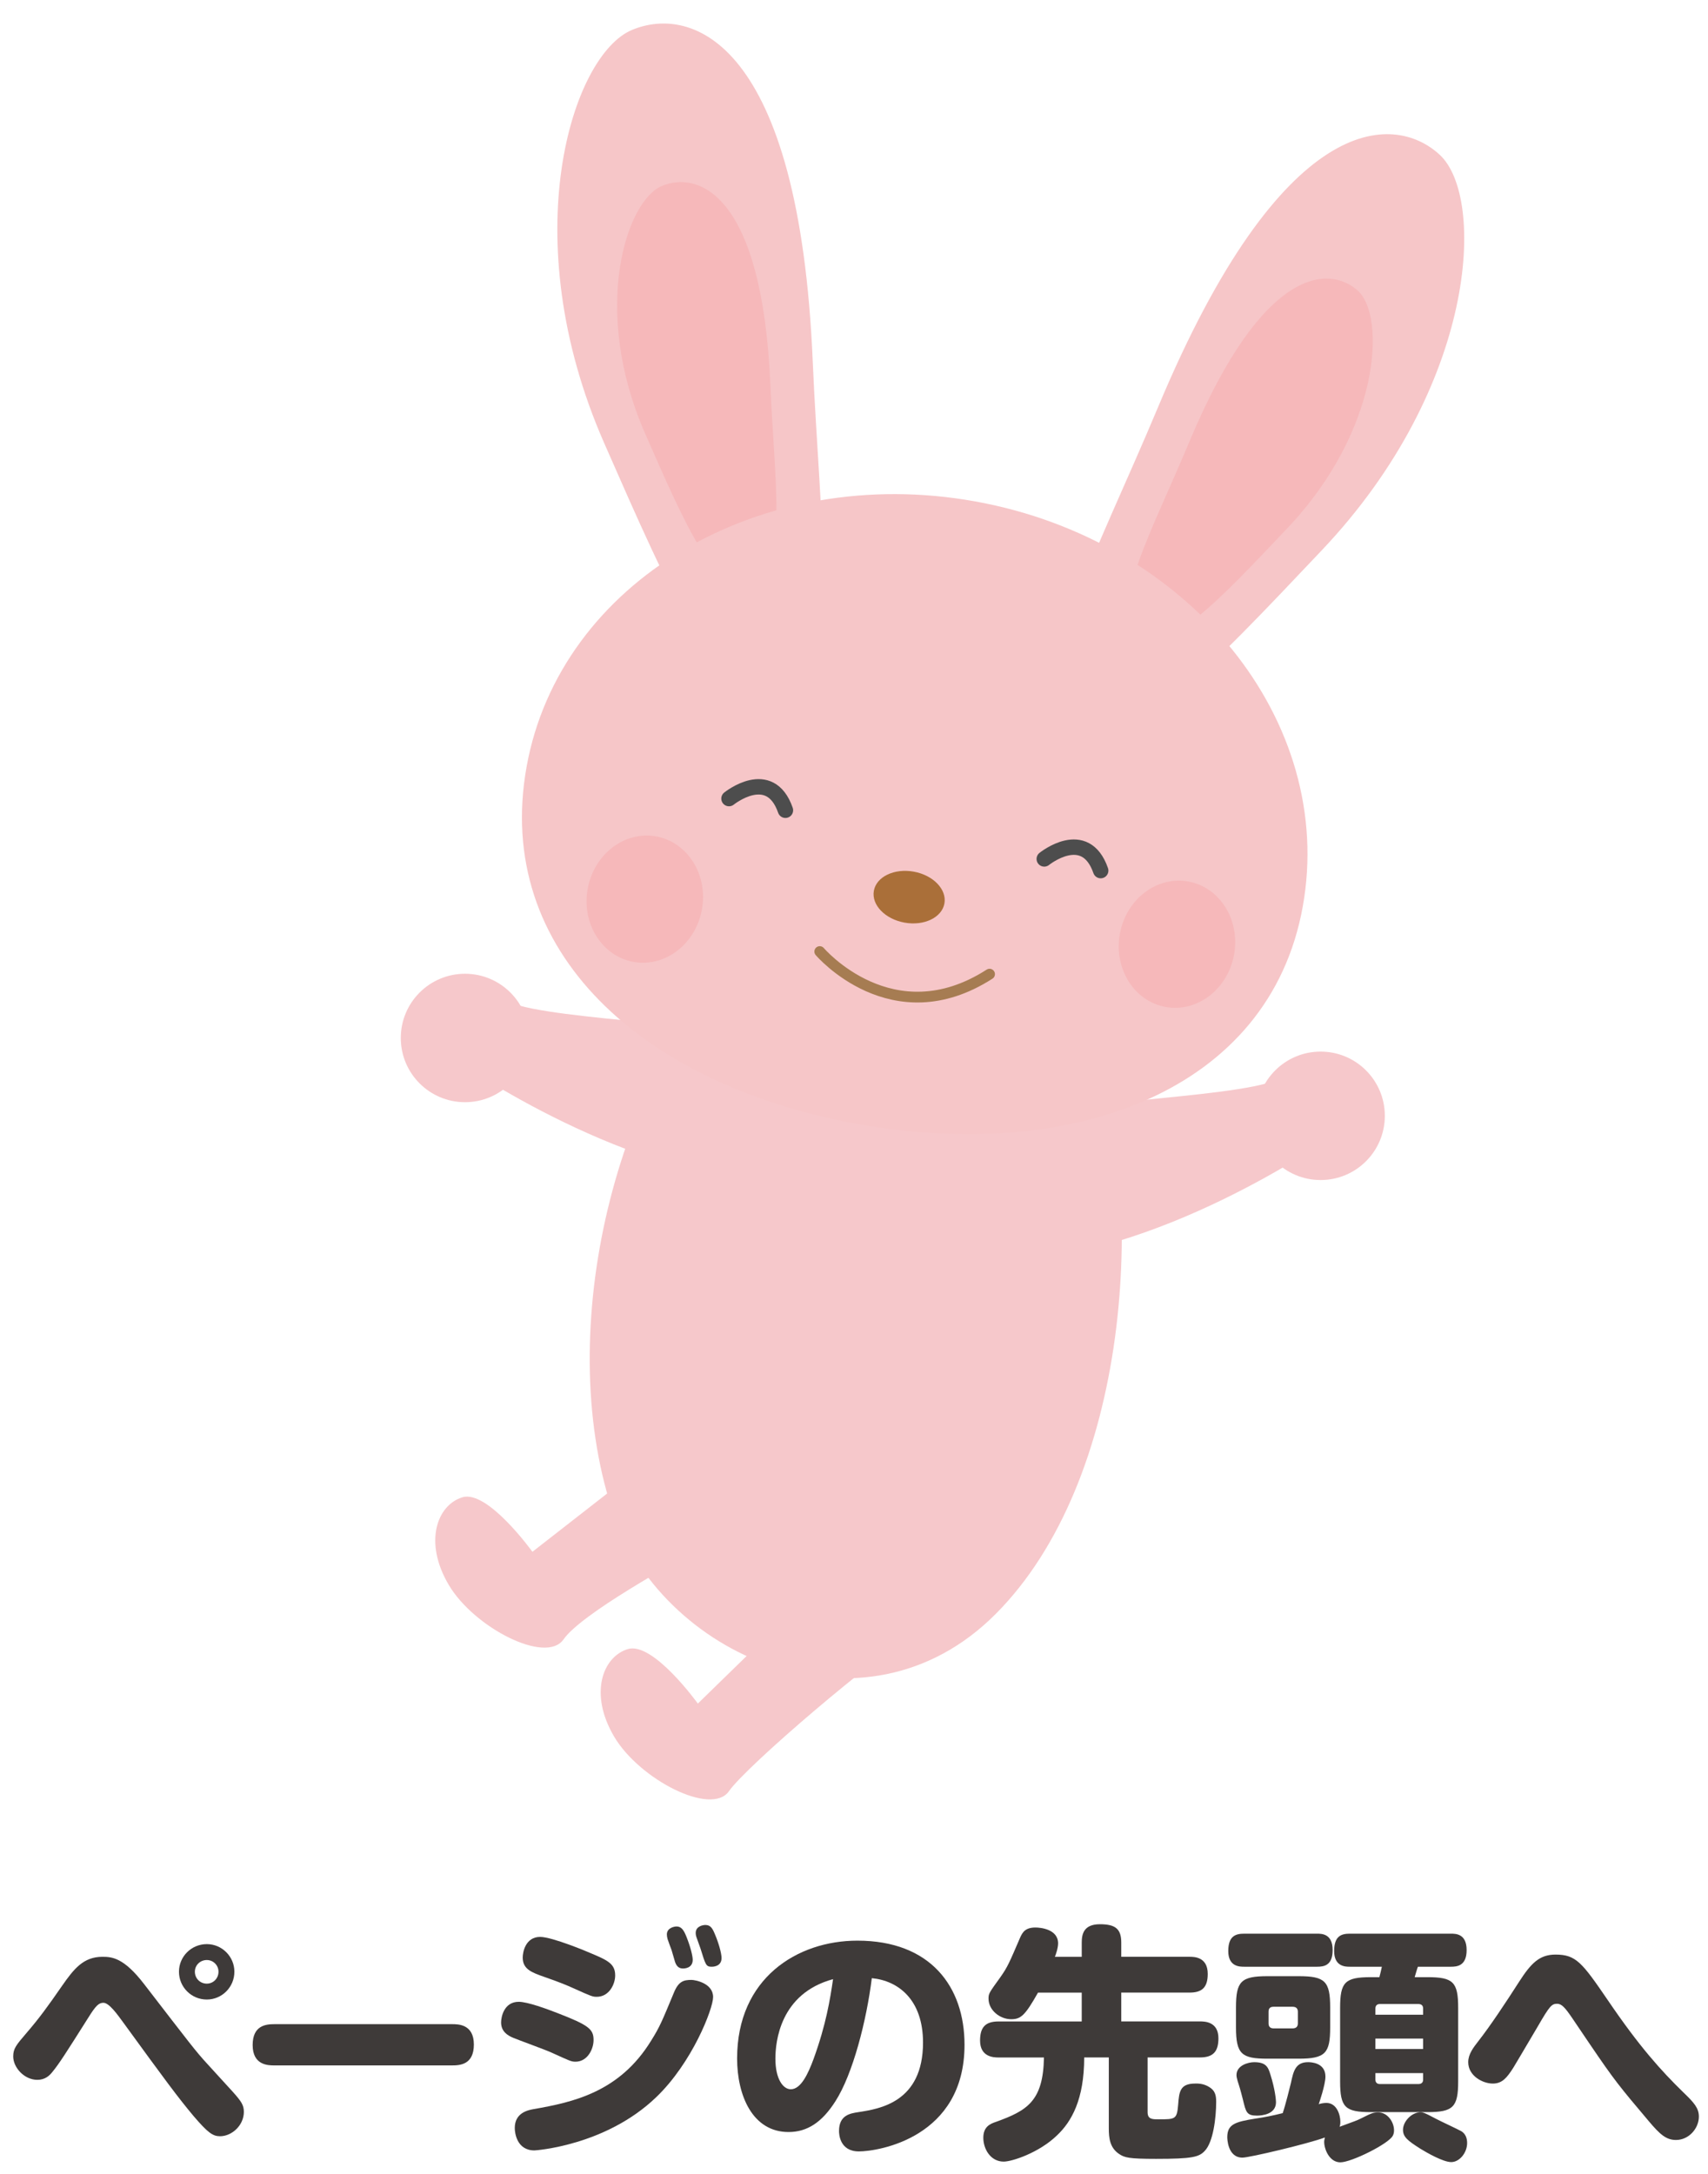 <?xml version="1.0" encoding="utf-8"?>
<!-- Generator: Adobe Illustrator 25.0.1, SVG Export Plug-In . SVG Version: 6.00 Build 0)  -->
<svg version="1.1" xmlns="http://www.w3.org/2000/svg" xmlns:xlink="http://www.w3.org/1999/xlink" x="0px" y="0px"
	 viewBox="0 0 110 140" style="enable-background:new 0 0 110 140;" xml:space="preserve">
<style type="text/css">
	.アーチ_x0020__x0028_グリーン_x0029_{fill:url(#SVGID_12_);stroke:#FFFFFF;stroke-width:0.25;stroke-miterlimit:1;}
	.st0{fill:#FEF3F0;}
	.st1{fill:#D7EDEB;}
	.st2{fill:#FDE8E9;}
	.st3{fill:#FFFFFF;}
	.st4{opacity:0.6;}
	.st5{fill:#EF5C67;}
	.st6{fill:#F8C166;}
	.st7{fill:#FCF566;}
	.st8{fill:#BCDB79;}
	.st9{fill:#99D9F6;}
	.st10{fill:#6A77B3;}
	.st11{fill:#C066B5;}
	.st12{fill:#998675;}
	.st13{fill:#EAC39E;}
	.st14{fill:#784F2F;}
	.st15{fill:#614024;}
	.st16{fill:#592F17;}
	.st17{opacity:0.5;}
	.st18{fill:#A8BD7B;}
	.st19{fill:#B2C574;}
	.st20{fill:#BAC966;}
	.st21{fill:#A7C267;}
	.st22{fill:#C3CC65;}
	.st23{fill:#8DB969;}
	.st24{fill:#86B355;}
	.st25{fill:#91B954;}
	.st26{fill:#7EBA6B;}
	.st27{fill:#A7C589;}
	.st28{fill:#A9C367;}
	.st29{fill:#A8C479;}
	.st30{fill:#ACC683;}
	.st31{fill:#8ABB8F;}
	.st32{fill:#9ABC53;}
	.st33{fill:#9EBF66;}
	.st34{fill:#5CAF5A;}
	.st35{fill:#8EB854;}
	.st36{fill:#7CB46A;}
	.st37{fill:#EC918D;}
	.st38{opacity:0.91;fill:#F0909A;}
	.st39{fill:#FFFFFF;stroke:#C8C9CA;stroke-width:6.507;stroke-linecap:round;stroke-linejoin:round;stroke-miterlimit:10;}
	.st40{fill:#FBE3E0;}
	.st41{fill:#808080;}
	.st42{fill:#CCCCCC;}
	.st43{fill:#4D4D4D;}
	.st44{fill:#F9DDD0;}
	.st45{fill:url(#);}
	.st46{fill:#2E496E;}
	.st47{fill:#B46772;}
	.st48{fill:#F5D6C7;}
	.st49{fill:none;stroke:#EA4F06;stroke-width:1.774;}
	.st50{fill:#E4B100;}
	.st51{fill:#8A7B62;}
	.st52{fill:none;stroke:#F29A6D;stroke-width:1.774;stroke-linecap:round;}
	.st53{fill:none;stroke:#605040;stroke-width:2.676;stroke-linecap:round;}
	.st54{fill:none;stroke:#605040;stroke-width:2.661;stroke-linecap:round;}
	.st55{fill:#F29A6D;}
	.st56{fill:#605040;}
	.st57{fill:#9E3736;}
	.st58{fill:#AE2D37;}
	.st59{clip-path:url(#SVGID_31_);}
	.st60{fill:#FDE5A6;}
	.st61{fill:none;stroke:#CBCCCC;}
	.st62{fill:none;stroke:#CBCCCC;stroke-dasharray:5.026,5.026;}
	.st63{fill:#E58C63;}
	.st64{fill:#EFB069;}
	.st65{fill:#63ADC4;}
	.st66{fill:#F2CB68;}
	.st67{fill:#844130;}
	.st68{fill:#8BADBE;}
	.st69{fill:#EFCEAD;}
	.st70{fill:#8D5338;}
	.st71{fill:#FAF0DB;}
	.st72{fill:#A5AF4F;}
	.st73{fill:#ED848C;}
	.st74{fill:#B0CCAF;}
	.st75{fill:#E49500;}
	.st76{fill:#BF9B82;}
	.st77{fill:#A2C88F;}
	.st78{fill:#C7A892;}
	.st79{fill:#F6BBC1;}
	.st80{fill:#ED7854;}
	.st81{fill:#A9DAE2;}
	.st82{fill:#1D6D7D;}
	.st83{fill:#F4E24D;}
	.st84{fill:#E74166;}
	.st85{fill:#EFF6E9;}
	.st86{fill:#9E509A;}
	.st87{fill:#EBAAAA;}
	.st88{fill:none;stroke:#FFFFFF;stroke-width:5.393;stroke-linecap:round;stroke-linejoin:round;}
	.st89{fill:#F7B62E;}
	.st90{fill-rule:evenodd;clip-rule:evenodd;fill:#FFFFFF;}
	.st91{fill:#FDDD31;}
	.st92{fill:#F7C4B7;}
	.st93{fill:#F0843B;}
	.st94{fill:#E3E776;}
	.st95{fill:#AF4B1C;}
	.st96{fill:#FAD8BA;}
	.st97{fill:#FBE4CE;}
	.st98{fill:#6B160B;}
	.st99{fill:#8C432D;}
	.st100{fill:#F1A1A1;}
	.st101{fill:#764325;}
	.st102{fill:#683216;}
	.st103{fill:#7EC380;}
	.st104{fill:#CE86A8;}
	.st105{fill:#4CBAC1;}
	.st106{fill:#EF8589;}
	.st107{fill:#DF6984;}
	.st108{fill:#E6E978;}
	.st109{fill:#16731E;}
	.st110{fill:#94C51B;}
	.st111{fill:#8DC21F;}
	.st112{fill:#47740A;}
	.st113{fill:#DCE690;}
	.st114{fill:#638D2C;}
	.st115{fill:#C3DA70;}
	.st116{fill:#E5CA9A;}
	.st117{fill:#DDE02F;}
	.st118{opacity:0.38;}
	.st119{clip-path:url(#SVGID_40_);}
	.st120{fill:none;stroke:#FFFFFF;stroke-width:6.592;stroke-linecap:round;stroke-linejoin:round;}
	.st121{opacity:0.16;}
	.st122{fill:#FFFFFF;stroke:#6A4425;stroke-width:5.102;stroke-linecap:round;stroke-linejoin:round;}
	.st123{fill:#FFFFFF;stroke:#6A4425;stroke-width:4.545;stroke-linecap:round;stroke-linejoin:round;}
	.st124{fill:#6A4425;}
	.st125{fill:#FFFFFF;stroke:#6A4425;stroke-width:2.843;stroke-linecap:round;stroke-linejoin:round;}
	.st126{fill:#EAC1C7;}
	.st127{clip-path:url(#SVGID_42_);}
	.st128{fill:#7D4E22;}
	.st129{fill:none;stroke:#FFFFFF;stroke-width:3.42;stroke-linecap:round;stroke-linejoin:round;}
	.st130{fill:none;stroke:#FFFFFF;stroke-width:2.626;stroke-linecap:round;stroke-linejoin:round;}
	.st131{fill:none;stroke:#FFFFFF;stroke-width:1.931;stroke-linecap:round;stroke-linejoin:round;}
	.st132{fill:none;stroke:#7D4E22;stroke-width:1.615;stroke-linecap:round;}
	.st133{fill:none;stroke:#7D4E22;stroke-width:3.205;stroke-linecap:round;}
	.st134{fill:#F9BB00;}
	.st135{fill:#F18B00;}
	.st136{fill:#E62C0F;}
	.st137{fill:#C26D01;}
	.st138{fill:#C8B39A;}
	.st139{fill:none;stroke:#231815;stroke-width:5.314;stroke-linecap:round;stroke-linejoin:round;}
	.st140{fill:#D61518;stroke:#6A4425;stroke-width:3.984;stroke-linecap:round;stroke-linejoin:round;}
	.st141{fill:#6CB030;stroke:#6A4425;stroke-width:3.984;stroke-linecap:round;stroke-linejoin:round;}
	.st142{fill:none;stroke:#231815;stroke-width:3.984;stroke-linecap:round;stroke-linejoin:round;}
	.st143{fill:#F6EA00;stroke:#231815;stroke-width:4.252;stroke-linecap:round;stroke-linejoin:round;}
	.st144{fill:#231815;}
	.st145{fill:none;stroke:#231815;stroke-width:4.252;stroke-linecap:round;stroke-linejoin:round;}
	.st146{fill:#79BD2E;}
	.st147{fill:#009233;}
	.st148{fill:#FFF100;}
	.st149{fill:#ABCD10;}
	.st150{fill:#64B732;}
	.st151{fill:#E95513;stroke:#6A4425;stroke-width:4.314;stroke-linecap:round;stroke-linejoin:round;}
	.st152{fill:#F19200;stroke:#6A4425;stroke-width:4.314;stroke-linecap:round;stroke-linejoin:round;}
	.st153{fill:none;stroke:#6A4425;stroke-width:4.314;stroke-linecap:round;stroke-linejoin:round;}
	.st154{fill:#E50012;stroke:#231815;stroke-width:3.442;stroke-linecap:round;stroke-linejoin:round;}
	.st155{fill:#FFFFFF;stroke:#231815;stroke-width:3.442;stroke-linecap:round;stroke-linejoin:round;}
	.st156{fill:#FFFFFF;stroke:#231815;stroke-width:3.857;stroke-linecap:round;stroke-linejoin:round;}
	.st157{fill:none;stroke:#231815;stroke-width:4.139;stroke-linecap:round;stroke-linejoin:round;}
	.st158{fill:#FFD800;}
	.st159{fill:none;stroke:#231815;stroke-width:3.539;stroke-linecap:round;stroke-linejoin:round;}
	.st160{fill:#E95513;}
	.st161{fill:none;stroke:#231815;stroke-width:3.543;stroke-linecap:round;stroke-linejoin:round;}
	.st162{fill:#7DCCF3;}
	.st163{fill:none;stroke:#231815;stroke-width:4.258;stroke-linecap:round;stroke-linejoin:round;}
	.st164{fill:#FFECBF;stroke:#231815;stroke-width:3.857;stroke-linecap:round;stroke-linejoin:round;}
	.st165{fill:none;stroke:#231815;stroke-width:2.205;stroke-linecap:round;}
	.st166{fill:none;stroke:#231815;stroke-width:2.835;stroke-linecap:round;stroke-linejoin:round;stroke-dasharray:0,5.669;}
	.st167{fill:#FFFFFF;stroke:#231815;stroke-width:5.034;stroke-linecap:round;stroke-linejoin:round;}
	.st168{fill:none;stroke:#231815;stroke-width:5.402;stroke-linecap:round;stroke-linejoin:round;}
	.st169{fill:none;stroke:#231815;stroke-width:4.619;stroke-linecap:round;stroke-linejoin:round;}
	.st170{fill:none;stroke:#231815;stroke-width:2.878;stroke-linecap:round;}
	.st171{clip-path:url(#SVGID_54_);fill:none;stroke:#FFFFFF;stroke-width:15.439;}
	.st172{fill:#66C6F1;stroke:#6A4425;stroke-width:3.488;stroke-linecap:round;stroke-linejoin:round;}
	.st173{fill:#009AD8;stroke:#6A4425;stroke-width:3.488;stroke-linecap:round;stroke-linejoin:round;}
	.st174{fill:none;stroke:#6A4425;stroke-width:3.488;stroke-linecap:round;stroke-linejoin:round;}
	.st175{fill:#FFFFFF;stroke:#6B4526;stroke-width:8.504;}
	.st176{fill:#70B92B;}
	.st177{fill:#FAED00;}
	.st178{fill:none;stroke:#231815;stroke-width:2.835;stroke-linecap:round;stroke-linejoin:round;}
	.st179{fill:#ED798E;}
	.st180{fill:none;stroke:#FFFFFF;stroke-width:13.985;}
	.st181{fill:#F9BE00;stroke:#6A4425;stroke-width:4.252;stroke-linecap:round;stroke-linejoin:round;}
	.st182{fill:#FFE700;stroke:#6A4425;stroke-width:4.252;stroke-linecap:round;stroke-linejoin:round;}
	.st183{fill:#87B828;stroke:#6A4425;stroke-width:10.605;stroke-linecap:round;stroke-linejoin:round;}
	.st184{fill:none;stroke:#6A4425;stroke-width:3.484;stroke-linecap:round;stroke-linejoin:round;}
	.st185{clip-path:url(#SVGID_56_);fill:none;stroke:#FFFFFF;stroke-width:14.925;}
	.st186{fill:#FAFAF0;}
	.st187{clip-path:url(#SVGID_58_);fill:none;stroke:#FFFFFF;stroke-width:14.847;}
	.st188{fill:none;stroke:#FFFFFF;stroke-width:8.504;}
	.st189{fill:none;stroke:#FFFFFF;stroke-width:11.339;}
	.st190{fill:#1EAA39;}
	.st191{fill:#DADF00;}
	.st192{fill:none;stroke:#231815;stroke-width:2.668;stroke-linecap:round;stroke-linejoin:round;}
	.st193{fill:none;stroke:#231815;stroke-width:5.669;stroke-linecap:round;stroke-linejoin:round;}
	.st194{fill:none;stroke:#231815;stroke-width:11.339;stroke-linecap:round;stroke-linejoin:round;}
	.st195{fill:none;}
	.st196{fill:#E8D7C5;}
	.st197{fill:#C69C6D;}
	.st198{fill:#666666;}
	.st199{fill:#333333;}
	.st200{fill:#42210B;}
	.st201{fill:#585AA8;}
	.st202{fill:#7FCDEE;}
	.st203{fill:#FEF8A6;}
	.st204{fill:#E97A69;}
	.st205{opacity:0.7;}
	.st206{fill:#DC4932;}
	.st207{fill:#A84A2B;}
	.st208{fill:#4A7F36;}
	.st209{fill:#B4AE44;}
	.st210{fill:#A4AE35;}
	.st211{fill:#7B931B;}
	.st212{fill:#768F43;}
	.st213{fill:#B67148;}
	.st214{fill:#A25E39;}
	.st215{fill:#E9C8B1;}
	.st216{fill:#FBE2CC;}
	.st217{fill:#F0DFD7;}
	.st218{fill:#874224;}
	.st219{fill:#8A4726;}
	.st220{fill:#8D4B29;}
	.st221{fill:#8C4A28;}
	.st222{fill:#90502D;}
	.st223{fill:#945530;}
	.st224{fill:#965833;}
	.st225{fill:#96592D;}
	.st226{fill:#8F350F;}
	.st227{fill:#E88691;}
	.st228{fill:#DF6B5B;}
	.st229{fill:#D20028;}
	.st230{fill:#DE4266;}
	.st231{fill:#DE4168;}
	.st232{fill:#7C9D6B;}
	.st233{fill:#79AC2B;}
	.st234{fill:#CE8247;}
	.st235{fill:#5C8135;}
	.st236{fill:#DA82A9;}
	.st237{fill:#A51269;}
	.st238{fill:#7C4384;}
	.st239{fill:#A91069;}
	.st240{fill:#E6B2CA;}
	.st241{fill:#D26496;}
	.st242{fill:#B3477C;}
	.st243{fill:#814B89;}
	.st244{fill:#E89049;}
	.st245{fill:#C1B600;}
	.st246{fill:#A85F29;}
	.st247{fill:#696F32;}
	.st248{fill:#D00E1E;}
	.st249{fill:#F9D0A6;}
	.st250{fill:#FBE3CF;}
	.st251{fill:#518AAD;}
	.st252{fill:#EFA937;}
	.st253{fill:#BCA77A;}
	.st254{fill:#FDF0DF;}
	.st255{fill:#5E3F24;}
	.st256{fill:#ECAF22;}
	.st257{fill:#967768;}
	.st258{fill:#8A695A;}
	.st259{fill:#8E695A;}
	.st260{fill:#B58D74;}
	.st261{fill:#FAE4D5;}
	.st262{clip-path:url(#SVGID_61_);fill:#EBB101;stroke:#E5E6E6;}
	.st263{fill:none;stroke:#EA4F06;}
	.st264{fill:none;stroke:#F29A6D;stroke-linecap:round;}
	.st265{fill:none;stroke:#605040;stroke-width:1.5;stroke-linecap:round;}
	.st266{fill:#F9DDD0;stroke:#F9DDD0;}
	.st267{fill:#F5D30E;}
	.st268{fill:#C4B08D;}
	.st269{fill:none;stroke:#B09A72;stroke-linecap:round;}
	.st270{fill:#847260;}
	.st271{fill:#8FB658;}
	.st272{fill:#AEC600;}
	.st273{fill:#7AC5D2;}
	.st274{fill:#EBC2B0;}
	.st275{fill:#3EA7D8;}
	.st276{fill:#C2E5EC;}
	.st277{fill:#EC7274;}
	.st278{fill:#C4AA7A;}
	.st279{fill:#E8C500;}
	.st280{fill:none;stroke:#95A5AF;stroke-width:0.5;stroke-linecap:round;stroke-linejoin:round;}
	.st281{fill:#71A4D1;}
	.st282{fill:#A5D0D8;}
	.st283{fill:#F4D0BF;}
	.st284{fill:#918171;}
	.st285{fill:#EBB101;}
	.st286{opacity:0.28;fill:url(#);}
	.st287{fill:#F2F2F3;}
	.st288{fill:#58728E;}
	.st289{fill:#6482A2;}
	.st290{fill:#D7BA20;}
	.st291{fill:none;stroke:#F29A6D;stroke-width:1.017;stroke-linecap:round;}
	.st292{fill:none;stroke:#816D4A;stroke-width:0.709;}
	.st293{fill:#FBEDE5;}
	.st294{fill:#B5AD28;}
	.st295{fill:#CECECE;}
	.st296{fill:#DCEFF6;}
	.st297{fill:#FDBFB2;}
	.st298{fill:#6B99B9;}
	.st299{fill:none;stroke:#F29A6D;stroke-width:1.53;stroke-linecap:round;}
	.st300{fill:#DBDCDC;}
	.st301{fill:#B18A61;}
	.st302{fill:none;stroke:#F29A6D;stroke-width:1.625;stroke-linecap:round;}
	.st303{fill:#6F6E6F;}
	.st304{fill:#355863;}
	.st305{fill:none;stroke:#B5B2B1;stroke-width:3.288;}
	.st306{fill:#868583;}
	.st307{fill:#838485;}
	.st308{fill:#A8A9AA;}
	.st309{fill:#757678;}
	.st310{fill:none;stroke:#F29A6D;stroke-width:1.676;stroke-linecap:round;}
	.st311{fill:#A89074;}
	.st312{fill:#796A56;}
	.st313{fill:#F9DDD0;stroke:#F9DDD0;stroke-width:1.571;}
	.st314{fill:none;stroke:#F29A6D;stroke-width:1.571;stroke-linecap:round;}
	.st315{fill:none;stroke:#B09A72;stroke-width:1.571;stroke-linecap:round;}
	.st316{fill:#EDE2D6;stroke:#EDE2D6;stroke-width:1.004;stroke-linecap:round;stroke-linejoin:round;stroke-miterlimit:10;}
	.st317{fill:#66C1B6;}
	.st318{fill:#EEEAE1;stroke:#EEEAE1;stroke-width:1.004;stroke-linecap:round;stroke-linejoin:round;stroke-miterlimit:10;}
	.st319{fill:#E07560;}
	.st320{fill:#F8BF68;stroke:#F8BF68;stroke-width:1.004;stroke-linecap:round;stroke-linejoin:round;stroke-miterlimit:10;}
	.st321{fill:#7888AF;}
	.st322{fill:#9DC8B2;}
	.st323{fill:none;stroke:#F29A6D;stroke-width:1.08;stroke-linecap:round;}
	.st324{fill:none;stroke:#605040;stroke-width:1.619;stroke-linecap:round;}
	.st325{fill:#DACFC6;}
	.st326{fill:#C8C9CA;}
	.st327{fill:#DACFC6;stroke:#C8C9CA;stroke-width:2.834;stroke-linecap:round;stroke-linejoin:round;stroke-miterlimit:10;}
	.st328{fill:#FFFFFF;stroke:#898989;stroke-width:1.417;stroke-linecap:round;stroke-linejoin:round;stroke-miterlimit:10;}
	.st329{fill:#E5E6E6;}
	.st330{fill:#95A5AF;}
	.st331{fill:none;stroke:#CECECE;stroke-width:2.178;stroke-linecap:round;stroke-linejoin:round;}
	.st332{fill:#EBB101;stroke:#E5E6E6;stroke-width:1.089;}
	.st333{fill:none;stroke:#95A5AF;stroke-width:1.089;}
	.st334{fill:#FABD00;}
	.st335{fill:#EBCE9A;}
	.st336{fill:#E74050;}
	.st337{fill:#45B268;}
	.st338{fill:#EEEEEF;}
	.st339{fill:#3E3A39;}
	.st340{fill:#EDE2D6;stroke:#EDE2D6;stroke-width:1.158;stroke-linecap:round;stroke-linejoin:round;stroke-miterlimit:10;}
	.st341{fill:#EEEAE1;stroke:#EEEAE1;stroke-width:1.158;stroke-linecap:round;stroke-linejoin:round;stroke-miterlimit:10;}
	.st342{fill:#F8BF68;stroke:#F8BF68;stroke-width:1.158;stroke-linecap:round;stroke-linejoin:round;stroke-miterlimit:10;}
	.st343{fill:#B57128;}
	.st344{fill:#E09240;}
	.st345{fill:#932F0E;}
	.st346{fill:#C35013;}
	.st347{fill:none;stroke:#796A56;stroke-width:7;stroke-linecap:round;stroke-linejoin:round;}
	.st348{fill:none;stroke:#EC7274;stroke-width:7;stroke-linecap:round;stroke-linejoin:round;}
	.st349{fill:none;stroke:#EC7274;stroke-width:8;stroke-linecap:round;stroke-linejoin:round;}
	.st350{fill:#DDA4AF;}
	.st351{fill:#CE8B99;}
	.st352{fill:#FFFFFF;stroke:#E1D7D3;stroke-width:6.507;stroke-linecap:round;stroke-linejoin:round;stroke-miterlimit:10;}
	.st353{fill:#FFF8F2;stroke:#E1D7D3;stroke-width:6.507;stroke-linecap:round;stroke-linejoin:round;stroke-miterlimit:10;}
	.st354{fill:#FFFFFF;stroke:#78504D;stroke-width:3.253;stroke-linecap:round;stroke-linejoin:round;stroke-miterlimit:10;}
	.st355{opacity:0.91;}
	.st356{fill:#F0909A;}
	.st357{fill:#F7B268;}
	.st358{fill:#AA6F39;}
	.st359{fill:#DE9F51;}
	.st360{fill:none;stroke:#A67C52;stroke-width:1.315;stroke-linecap:round;stroke-miterlimit:10;}
	.st361{fill:#EDA3A6;}
	.st362{fill:#CF855E;}
	.st363{fill:#754C24;}
	.st364{fill:#ECA151;}
	.st365{fill:url(#SVGID_62_);}
	.st366{fill:#78504D;}
	.st367{fill:#FFC6C0;}
	.st368{fill:#A29D8D;}
	.st369{fill:none;stroke:#78504D;stroke-width:3.095;}
	.st370{fill:#FFFFFF;stroke:#78504D;stroke-width:2.824;stroke-linecap:round;stroke-linejoin:round;stroke-miterlimit:10;}
	.st371{fill:#FFC6C0;stroke:#78504D;stroke-width:2.824;stroke-linecap:round;stroke-linejoin:round;stroke-miterlimit:10;}
	.st372{fill:#F19997;}
	.st373{fill:none;stroke:#78504D;stroke-width:2.824;stroke-linecap:round;stroke-linejoin:round;stroke-miterlimit:10;}
	.st374{fill:#A2D7D4;}
	.st375{fill:#5185C5;}
	.st376{fill:none;stroke:#5185C5;stroke-width:6;stroke-miterlimit:10;}
	.st377{fill:#C9CACA;}
	.st378{fill:#F1C700;}
	.st379{fill:#FFF6E0;}
	.st380{fill:#D1C9C2;}
	.st381{fill:#BFB5AC;}
	.st382{fill:#009365;}
	.st383{fill:#D0CAC5;}
	.st384{fill:#F09370;}
	.st385{fill:#F4EFE6;}
	.st386{fill:#717071;}
	.st387{fill:#E4E1DE;}
	.st388{fill:#01608C;}
	.st389{fill:#F4F3F1;}
	.st390{fill:#F08575;}
	.st391{fill:#FFFDF4;}
	.st392{fill:#B7ACA0;}
	.st393{fill:#04658F;}
	.st394{fill:#F7E2A6;}
	.st395{fill:#006946;}
	.st396{fill:#A9CA95;}
	.st397{fill:#BC8E74;}
	.st398{fill:#B2CE9E;}
	.st399{fill:#A1C587;}
	.st400{fill:#B5B3C8;}
	.st401{fill:#FFFCF3;}
	.st402{fill:#0E9DC2;}
	.st403{fill:#DFB53F;}
	.st404{fill:#DE615E;}
	.st405{fill:#D0CE00;}
	.st406{fill:#F6BD94;}
	.st407{fill:#F9CEAE;}
	.st408{fill:#D69266;}
	.st409{filter:url(#Adobe_OpacityMaskFilter);}
	.st410{mask:url(#SVGID_63_);}
	.st411{fill:#EFAA81;}
	.st412{fill:#A38A77;}
	.st413{fill:#C1824E;}
	.st414{fill:#F7FAF6;}
	.st415{fill:#8B5D2B;}
	.st416{fill:#629BBC;}
	.st417{clip-path:url(#SVGID_64_);}
	.st418{fill:#8EB1CB;}
	.st419{fill:#B99077;}
	.st420{fill:#F4F0ED;}
	.st421{filter:url(#Adobe_OpacityMaskFilter_1_);}
	.st422{fill:#EAE7E2;}
	.st423{mask:url(#SVGID_65_);}
	.st424{clip-path:url(#SVGID_66_);}
	.st425{filter:url(#Adobe_OpacityMaskFilter_2_);}
	.st426{mask:url(#SVGID_67_);}
	.st427{fill:#454767;}
	.st428{filter:url(#Adobe_OpacityMaskFilter_3_);}
	.st429{mask:url(#SVGID_68_);}
	.st430{fill:#B7ADA1;}
	.st431{fill:#44A136;}
	.st432{fill:#AACDAB;}
	.st433{fill:#CCE5CF;}
	.st434{fill:#F1C51C;}
	.st435{opacity:0.35;}
	.st436{fill:#A18266;}
	.st437{fill:#01638A;}
	.st438{fill:none;stroke:#FFFFFF;stroke-width:12;stroke-linecap:round;stroke-linejoin:round;stroke-miterlimit:10;}
	.st439{clip-path:url(#SVGID_70_);}
	.st440{fill:#EE919A;}
	.st441{fill:#CBA761;}
	.st442{fill:#D9A670;stroke:#CD8370;stroke-width:0.091;stroke-miterlimit:10;}
	.st443{fill:#603813;}
	.st444{fill:#E4B897;}
	.st445{fill:#F6C3C4;}
	.st446{fill:#D9AB7F;}
	.st447{fill:#D9A670;stroke:#A67C52;stroke-width:0.685;stroke-miterlimit:10;}
	.st448{fill:#A67C52;}
	.st449{fill:#D9A670;stroke:#C19A66;stroke-width:0.457;stroke-miterlimit:10;}
	.st450{fill:#EECF9A;}
	.st451{fill:none;stroke:#FFFFFF;stroke-width:0.571;stroke-miterlimit:10;}
	.st452{fill:none;stroke:#FFFFFF;stroke-width:0.64;stroke-miterlimit:10;}
	.st453{fill:#ED715E;}
	.st454{fill:#F7E279;}
	.st455{fill:#9BDC72;}
	.st456{fill:#F992B3;}
	.st457{fill:#F7C94E;}
	.st458{fill:#D8905E;}
	.st459{fill:#D8975E;}
	.st460{fill:#FBBD9D;}
	.st461{fill:#FBCAA7;}
	.st462{fill:#FBB09D;}
	.st463{fill:#CF8B5E;}
	.st464{fill:none;stroke:#A67C52;stroke-width:1.244;stroke-linecap:round;stroke-miterlimit:10;}
	.st465{fill:#AC7A18;stroke:#AC7A18;stroke-width:4.697;stroke-miterlimit:10;}
	.st466{fill:none;stroke:#D09424;stroke-width:7.647;stroke-miterlimit:10;}
	.st467{fill:#FFE153;}
	.st468{fill:#F6AE2C;}
	.st469{fill:#996C10;stroke:#D09424;stroke-width:4.697;stroke-miterlimit:10;}
	.st470{clip-path:url(#SVGID_85_);}
	.st471{fill:#EEAE54;}
	.st472{fill:#F2C07A;}
	.st473{fill:#EEB854;}
	.st474{fill:#EEDA77;}
	.st475{fill:#A6D296;}
	.st476{clip-path:url(#SVGID_90_);}
	.st477{fill:#69BC82;}
	.st478{clip-path:url(#SVGID_91_);}
	.st479{fill:#AC7A18;stroke:#AC7A18;stroke-width:0.996;stroke-miterlimit:10;}
	.st480{fill:none;stroke:#D09424;stroke-width:1.621;stroke-miterlimit:10;}
	.st481{fill:#996C10;stroke:#D09424;stroke-width:0.996;stroke-miterlimit:10;}
	.st482{fill:#AC7A18;stroke:#AC7A18;stroke-width:0.709;stroke-miterlimit:10;}
	.st483{fill:none;stroke:#D09424;stroke-width:1.154;stroke-miterlimit:10;}
	.st484{fill:#F18D49;}
	.st485{fill:#996C10;stroke:#D09424;stroke-width:0.709;stroke-miterlimit:10;}
	.st486{fill:#F6C8CB;}
	.st487{fill:#F6C6C8;}
	.st488{fill:#F6B8BA;}
	.st489{fill:none;stroke:#A67C52;stroke-width:0.692;stroke-linecap:round;stroke-miterlimit:10;}
	.st490{fill:none;stroke:#4D4D4D;stroke-width:0.992;stroke-linecap:round;stroke-miterlimit:10;}
	.st491{fill:#B28147;}
	.st492{fill:none;stroke:#B5B2B1;stroke-width:3.29;}
	.st493{fill:#C79F62;}
	.st494{fill:#ED7468;}
	.st495{fill:#62B9AD;}
	.st496{fill:#85CBC0;}
	.st497{fill:#E6CF53;}
	.st498{fill:#EFE6CB;}
	.st499{fill:#EBCC53;}
	.st500{fill:#EFE9D5;}
	.st501{fill:#DEB516;}
	.st502{fill:none;stroke:#754C24;stroke-width:0.738;stroke-linecap:round;stroke-miterlimit:10;}
	.st503{fill:#F6BEB6;}
	.st504{fill:none;stroke:#A67C52;stroke-width:1.396;stroke-linecap:round;stroke-miterlimit:10;}
	.st505{opacity:0.88;}
	.st506{fill:none;stroke:#CECECE;stroke-width:2.68;stroke-linecap:round;stroke-linejoin:round;}
	.st507{fill:#EBB101;stroke:#E5E6E6;stroke-width:1.34;}
	.st508{fill:none;stroke:#95A5AF;stroke-width:1.34;}
	.st509{fill:#EAE9EA;}
	.st510{fill:#EDE2D6;stroke:#EDE2D6;stroke-width:1.575;stroke-linecap:round;stroke-linejoin:round;stroke-miterlimit:10;}
	.st511{fill:#EEEAE1;stroke:#EEEAE1;stroke-width:1.575;stroke-linecap:round;stroke-linejoin:round;stroke-miterlimit:10;}
	.st512{fill:#F8BF68;stroke:#F8BF68;stroke-width:1.575;stroke-linecap:round;stroke-linejoin:round;stroke-miterlimit:10;}
	.st513{fill:none;stroke:#FFFFFF;stroke-width:5.583;stroke-linecap:round;stroke-linejoin:round;}
	.st514{fill:#EDE2D6;stroke:#EDE2D6;stroke-width:1.199;stroke-linecap:round;stroke-linejoin:round;stroke-miterlimit:10;}
	.st515{fill:#EEEAE1;stroke:#EEEAE1;stroke-width:1.199;stroke-linecap:round;stroke-linejoin:round;stroke-miterlimit:10;}
	.st516{fill:#F8BF68;stroke:#F8BF68;stroke-width:1.199;stroke-linecap:round;stroke-linejoin:round;stroke-miterlimit:10;}
	.st517{fill:#FFF8EE;}
	.st518{fill:#F1935C;}
	.st519{fill:#AC7A18;stroke:#AC7A18;stroke-width:1.249;stroke-miterlimit:10;}
	.st520{fill:none;stroke:#D09424;stroke-width:2.033;stroke-miterlimit:10;}
	.st521{fill:#996C10;stroke:#D09424;stroke-width:1.249;stroke-miterlimit:10;}
	.st522{fill:#AC7A18;stroke:#AC7A18;stroke-width:0.889;stroke-miterlimit:10;}
	.st523{fill:none;stroke:#D09424;stroke-width:1.447;stroke-miterlimit:10;}
	.st524{fill:#996C10;stroke:#D09424;stroke-width:0.889;stroke-miterlimit:10;}
	.st525{fill:#D1E28A;}
	.st526{fill:#A7D9DF;}
	.st527{fill:none;stroke:#D3D3D4;stroke-width:2.126;stroke-linecap:round;}
	.st528{fill:#EB8375;}
	.st529{fill:#EFDD3A;}
	.st530{fill:#F2A924;}
	.st531{fill:#A8D49C;}
	.st532{fill:none;stroke:#FDCF00;stroke-width:1.984;stroke-linecap:round;stroke-linejoin:round;}
	.st533{fill:none;stroke:#FFFFFF;stroke-width:1.984;stroke-linecap:round;stroke-linejoin:round;}
	.st534{fill:none;stroke:#D3D3D4;stroke-width:2.336;stroke-linecap:round;}
	.st535{fill:none;stroke:#FDCF00;stroke-width:2.18;stroke-linecap:round;stroke-linejoin:round;}
	.st536{fill:none;stroke:#FFFFFF;stroke-width:2.18;stroke-linecap:round;stroke-linejoin:round;}
	.st537{fill:none;stroke:#FFFFFF;stroke-width:4.998;stroke-linecap:round;stroke-linejoin:round;}
</style>
<linearGradient id="SVGID_12_" gradientUnits="userSpaceOnUse" x1="-1453.825" y1="-4443.12" x2="-1453.118" y2="-4443.828">
	<stop  offset="0" style="stop-color:#00A43B"/>
	<stop  offset="0.983" style="stop-color:#133618"/>
</linearGradient>
<g id="レイヤー_1">
</g>
<g id="レイヤー_4">
	<g>
		<g>
			<g>
				<path class="st486" d="M64.509,72.057c6.822-1.422,17.672-1.452,18.45-3.022l2.402,4.434c0,0-10.852,7.598-20.899,7.753
					C59.999,81.292,61.514,72.682,64.509,72.057z"/>
				<circle class="st486" cx="85.051" cy="71.86" r="4.136"/>
				<path class="st486" d="M50.49,67.044c-6.822-1.422-17.672-1.452-18.45-3.022l-2.402,4.434c0,0,10.852,7.598,20.899,7.753
					C55.001,76.279,53.485,67.668,50.49,67.044z"/>
				<circle class="st486" cx="29.948" cy="66.847" r="4.136"/>
				<path class="st486" d="M48.062,60.851c-8.532,8.555-12.382,24.792-8.672,36.29c3.046,9.438,16.198,15.361,24.73,6.806
					c8.532-8.555,9.909-26.298,6.166-37.785C66.544,54.674,56.594,52.296,48.062,60.851z"/>
				<path class="st487" d="M74.597,26.184c-4.05,9.683-8.588,17.803-5.605,20.553c2.983,2.75,8.894-3.656,16.137-11.3
					c10.001-10.554,10.574-22.721,7.591-25.471C89.738,7.216,82.573,7.118,74.597,26.184z"/>
				<path class="st488" d="M76.59,28.467c-2.43,5.81-5.153,10.682-3.363,12.332c1.79,1.65,5.336-2.194,9.682-6.78
					c6-6.333,6.344-13.633,4.554-15.283C85.674,17.086,81.375,17.027,76.59,28.467z"/>
				<path class="st487" d="M52.344,23.302c0.444,10.509,1.914,19.702-1.934,21.312c-3.848,1.611-7.249-6.416-11.49-16.058
					C33.065,15.245,36.849,3.54,40.697,1.93C44.545,0.319,51.469,2.609,52.344,23.302z"/>
				<path class="st488" d="M49.615,24.8c0.267,6.305,1.149,11.821-1.16,12.787c-2.309,0.966-4.349-3.85-6.894-9.635
					c-3.513-7.987-1.243-15.01,1.066-15.976C44.936,11.01,49.09,12.384,49.615,24.8z"/>
				<path class="st487" d="M83.901,58.386c-2.149,11.925-14.859,16.487-28.663,14c-13.804-2.487-23.473-11.082-21.324-23.007
					c2.149-11.925,15.081-19.576,28.884-17.089C76.602,34.777,86.05,46.461,83.901,58.386z"/>
				<path class="st488" d="M45.206,58.569c-0.402,2.232-2.375,3.744-4.407,3.378c-2.032-0.366-3.353-2.472-2.951-4.704
					c0.402-2.231,2.375-3.744,4.407-3.378C44.288,54.232,45.609,56.338,45.206,58.569z"/>
				<path class="st488" d="M79.479,61.473c-0.402,2.232-2.375,3.744-4.407,3.378c-2.032-0.366-3.353-2.472-2.951-4.704
					c0.402-2.232,2.375-3.744,4.407-3.378C78.56,57.135,79.881,59.241,79.479,61.473z"/>
				<path class="st358" d="M60.823,58.186c-0.163,0.906-1.313,1.458-2.568,1.232c-1.255-0.226-2.14-1.144-1.976-2.051
					c0.163-0.907,1.313-1.458,2.568-1.232C60.102,56.361,60.987,57.279,60.823,58.186z"/>
				<path class="st489" d="M52.794,61.281c0,0,4.667,5.486,10.937,1.455"/>
			</g>
			<path class="st490" d="M46.949,51.43c0,0,2.632-2.131,3.635,0.752"/>
			<path class="st490" d="M67.253,55.316c0,0,2.632-2.131,3.635,0.752"/>
			<path class="st486" d="M41.684,94.171l-7.395,5.766c0,0-2.883-4.011-4.512-3.509c-1.629,0.501-2.507,2.883-0.877,5.64
				c1.629,2.757,6.267,5.139,7.395,3.509c1.128-1.629,7.019-4.888,9.526-6.267C48.327,97.931,45.946,91.789,41.684,94.171z"/>
			<path class="st486" d="M54.97,99.936l-10.027,9.776c0,0-2.883-4.011-4.512-3.509c-1.629,0.501-2.507,2.883-0.877,5.64
				c1.629,2.757,6.267,5.139,7.395,3.509s9.651-8.899,12.158-10.278S59.232,97.555,54.97,99.936z"/>
		</g>
		<g>
			<path class="st339" d="M15.017,134.743c0.527,0.593,0.688,0.832,0.688,1.265c0,0.864-0.768,1.568-1.536,1.568
				c-0.464,0-0.784-0.224-1.713-1.312c-0.992-1.185-1.809-2.289-4.498-5.986c-0.384-0.528-0.928-1.296-1.296-1.296
				c-0.288,0-0.48,0.159-0.977,0.96c-1.457,2.305-1.873,2.961-2.321,3.506c-0.176,0.224-0.464,0.496-0.96,0.496
				c-0.833,0-1.553-0.785-1.553-1.505c0-0.513,0.192-0.736,0.849-1.505c0.815-0.944,1.376-1.713,2.305-3.057
				c0.752-1.073,1.36-1.857,2.593-1.857c0.624,0,1.377,0.064,2.673,1.745c3.025,3.922,3.33,4.338,4.082,5.154L15.017,134.743z
				 M13.319,128.772c-0.992,0-1.793-0.8-1.793-1.792c0-0.977,0.801-1.777,1.793-1.777c0.977,0,1.776,0.801,1.776,1.777
				C15.096,127.973,14.296,128.772,13.319,128.772z M13.319,126.228c-0.432,0-0.769,0.337-0.769,0.753
				c0,0.432,0.337,0.768,0.769,0.768c0.416,0,0.753-0.336,0.753-0.768C14.072,126.564,13.735,126.228,13.319,126.228z"/>
			<path class="st339" d="M17.681,133.015c-0.4,0-1.409,0-1.409-1.312c0-1.265,0.849-1.345,1.409-1.345h11.429
				c0.4,0,1.408,0,1.408,1.312c0,1.297-0.896,1.345-1.408,1.345H17.681z"/>
			<path class="st339" d="M35.505,132.183c-0.384-0.177-2.112-0.801-2.448-0.944c-0.353-0.145-0.785-0.4-0.785-0.993
				c0-0.336,0.177-1.328,1.137-1.328c0.561,0,1.825,0.464,2.481,0.721c2.032,0.784,2.337,1.04,2.337,1.744
				c0,0.576-0.385,1.393-1.169,1.393C36.786,132.774,36.706,132.727,35.505,132.183z M45.926,128.613
				c0,0.752-1.345,4.226-3.666,6.45c-3.266,3.138-7.795,3.426-7.843,3.426c-1.137,0-1.265-1.137-1.265-1.441
				c0-0.992,0.864-1.152,1.2-1.216c2.577-0.448,5.555-1.104,7.587-4.418c0.561-0.896,0.705-1.265,1.457-3.073
				c0.304-0.752,0.641-0.832,1.137-0.832C44.772,127.509,45.926,127.717,45.926,128.613z M36.914,128.037
				c-0.433-0.192-0.801-0.353-1.857-0.721c-0.816-0.288-1.393-0.496-1.393-1.249c0-0.368,0.192-1.328,1.121-1.328
				c0.784,0,3.105,0.977,3.201,1.024c1.152,0.48,1.633,0.704,1.633,1.457c0,0.56-0.385,1.376-1.185,1.376
				C38.179,128.597,38.114,128.581,36.914,128.037z M42.996,124.884c-0.032-0.112-0.048-0.209-0.048-0.305
				c0-0.432,0.496-0.512,0.624-0.512c0.305,0,0.465,0.224,0.641,0.672c0.256,0.641,0.4,1.232,0.4,1.473
				c0,0.561-0.561,0.561-0.625,0.561c-0.224,0-0.399-0.097-0.512-0.417c-0.032-0.111-0.192-0.656-0.225-0.768
				C43.204,125.476,43.028,124.98,42.996,124.884z M44.853,124.755c-0.048-0.128-0.048-0.256-0.048-0.271
				c0-0.433,0.465-0.513,0.625-0.513c0.336,0,0.464,0.225,0.624,0.625c0.208,0.479,0.416,1.184,0.416,1.504
				c0,0.561-0.576,0.561-0.624,0.561c-0.385,0-0.4-0.112-0.736-1.185C45.077,125.363,44.885,124.867,44.853,124.755z"/>
			<path class="st339" d="M53.795,135.336c-0.849,1.328-1.793,1.969-3.01,1.969c-2.32,0-3.313-2.354-3.313-4.738
				c0-5.17,3.874-7.587,7.747-7.587c4.706,0,6.899,2.961,6.899,6.707c0,5.986-5.555,6.866-6.803,6.866
				c-1.249,0-1.28-1.137-1.28-1.312c0-1.024,0.72-1.137,1.248-1.217c1.345-0.208,4.162-0.624,4.162-4.481
				c0-2.753-1.585-3.985-3.298-4.146C55.812,130.102,54.931,133.575,53.795,135.336z M49.938,132.582
				c0,1.312,0.496,1.969,0.992,1.969c0.656,0,1.12-1.008,1.473-1.969c0.8-2.208,1.056-3.81,1.248-5.122
				C50.226,128.389,49.938,131.51,49.938,132.582z"/>
			<path class="st339" d="M69.667,126.02v-0.912c0-0.528,0.111-1.185,1.168-1.185c1.009,0,1.377,0.305,1.377,1.185v0.912h4.401
				c0.288,0,1.169,0,1.169,1.104c0,0.913-0.417,1.201-1.169,1.201h-4.401v1.856h5.074c0.304,0,1.184,0.016,1.184,1.088
				c0,0.849-0.336,1.232-1.184,1.232h-3.378v3.521c0,0.465,0.305,0.465,0.704,0.465c1.089,0,1.185,0,1.265-0.944
				c0.064-0.833,0.112-1.36,1.104-1.36c0.145,0,0.513-0.017,0.896,0.224c0.368,0.224,0.448,0.512,0.448,0.944
				c0,1.04-0.192,2.609-0.736,3.169c-0.368,0.4-0.816,0.513-3.138,0.513c-1.761,0-2.032-0.08-2.385-0.32
				c-0.592-0.4-0.656-1.024-0.656-1.648v-4.562h-1.585c0,2.705-0.815,4.13-1.744,5.011c-1.152,1.12-2.897,1.696-3.441,1.696
				c-0.849,0-1.312-0.816-1.312-1.536c0-0.705,0.432-0.896,0.816-1.024c2.001-0.721,3.041-1.329,3.089-4.146h-2.929
				c-0.288,0-1.185-0.016-1.185-1.088c0-0.832,0.32-1.232,1.185-1.232h5.362v-1.856H66.85c-0.832,1.472-1.104,1.712-1.729,1.712
				c-0.721,0-1.457-0.576-1.457-1.328c0-0.336,0.048-0.384,0.784-1.408c0.448-0.641,0.545-0.881,1.249-2.514
				c0.16-0.368,0.352-0.656,0.992-0.656c0.304,0,1.456,0.097,1.456,1.024c0,0.305-0.159,0.753-0.208,0.864H69.667z"/>
			<path class="st339" d="M80.017,138.953c-0.977,0-0.977-1.28-0.977-1.312c0-0.832,0.496-0.992,1.809-1.2
				c0.576-0.08,1.185-0.208,1.761-0.353c0.176-0.513,0.448-1.616,0.528-1.937c0.16-0.753,0.288-1.345,1.104-1.345
				c0.16,0,1.12,0.016,1.12,0.929c0,0.527-0.416,1.729-0.432,1.776c0.096-0.032,0.288-0.08,0.496-0.08
				c0.672,0,0.896,0.784,0.896,1.2c0,0.177-0.017,0.257-0.049,0.336c0.993-0.368,1.104-0.399,1.393-0.544
				c0.641-0.32,0.769-0.384,1.089-0.384c0.624,0,1.024,0.64,1.024,1.152c0,0.112-0.016,0.24-0.08,0.353
				c-0.256,0.512-2.657,1.712-3.377,1.712c-0.705,0-1.041-0.848-1.041-1.312c0-0.128,0.032-0.208,0.048-0.288
				C84.242,138.057,80.48,138.953,80.017,138.953z M84.818,124.531c0.304,0,1.008,0,1.008,1.057c0,1.008-0.576,1.072-1.008,1.072
				h-4.69c-0.288,0-1.024,0-1.024-1.009c0-0.977,0.48-1.12,1.024-1.12H84.818z M85.667,130.565c0,1.665-0.305,2.017-2.033,2.017
				h-2.001c-1.664,0-2.032-0.288-2.032-2.017v-1.28c0-1.681,0.319-2.017,2.032-2.017h2.001c1.696,0,2.033,0.32,2.033,2.017V130.565z
				 M81.809,133.575c0.32,1.008,0.368,1.681,0.368,1.809c0,0.784-0.896,0.864-1.232,0.864c-0.656,0-0.704-0.225-0.896-1.024
				c-0.048-0.192-0.176-0.688-0.256-0.929c-0.016-0.063-0.16-0.448-0.16-0.656c0-0.624,0.753-0.832,1.137-0.832
				C81.505,132.807,81.665,133.095,81.809,133.575z M83.586,129.558c0-0.208-0.112-0.32-0.336-0.32h-1.232
				c-0.225,0-0.32,0.112-0.32,0.32v0.752c0,0.192,0.096,0.32,0.32,0.32h1.232c0.239,0,0.336-0.128,0.336-0.32V129.558z
				 M91.925,127.332c1.665,0,1.985,0.305,1.985,1.985v4.722c0,1.665-0.32,1.984-1.985,1.984h-3.633
				c-1.665,0-1.985-0.304-1.985-1.984v-4.722c0-1.665,0.305-1.985,1.985-1.985h0.544c0.032-0.111,0.144-0.576,0.16-0.672h-2.065
				c-0.271,0-1.008,0-1.008-1.009c0-0.96,0.448-1.12,1.008-1.12h6.515c0.305,0,1.009,0,1.009,1.057c0,1.024-0.624,1.072-1.009,1.072
				h-2.129c-0.048,0.112-0.176,0.576-0.208,0.672H91.925z M91.653,129.749v-0.399c0-0.177-0.097-0.289-0.305-0.289h-2.48
				c-0.192,0-0.288,0.112-0.288,0.289v0.399H91.653z M91.653,131.286H88.58v0.672h3.073V131.286z M91.653,133.511H88.58v0.416
				c0,0.177,0.096,0.288,0.288,0.288h2.48c0.208,0,0.305-0.111,0.305-0.288V133.511z M92.518,136.472
				c0.24,0.128,1.376,0.656,1.601,0.784c0.256,0.16,0.368,0.433,0.368,0.753c0,0.64-0.496,1.232-1.024,1.232
				s-1.601-0.624-1.969-0.849c-0.864-0.544-1.137-0.784-1.137-1.232c0-0.48,0.464-1.04,1.009-1.12
				C91.621,136.008,91.701,136.04,92.518,136.472z"/>
			<path class="st339" d="M101.248,129.957c-0.448-0.656-0.672-0.912-0.96-0.912c-0.353,0-0.48,0.128-1.249,1.457
				c-1.2,2.032-1.408,2.385-1.584,2.673c-0.4,0.624-0.705,1.009-1.312,1.009c-0.656,0-1.585-0.497-1.585-1.377
				c0-0.513,0.32-0.929,0.656-1.36c0.752-0.961,1.744-2.449,2.625-3.826c0.752-1.168,1.297-1.744,2.337-1.744
				c1.328,0,1.713,0.512,3.377,2.945c2.033,2.993,3.426,4.529,4.851,5.922c0.704,0.673,1.008,1.024,1.008,1.568
				c0,0.753-0.64,1.505-1.473,1.505c-0.64,0-1.04-0.368-1.744-1.2c-1.921-2.273-2.225-2.642-3.842-5.026L101.248,129.957z"/>
		</g>
	</g>
</g>
</svg>
